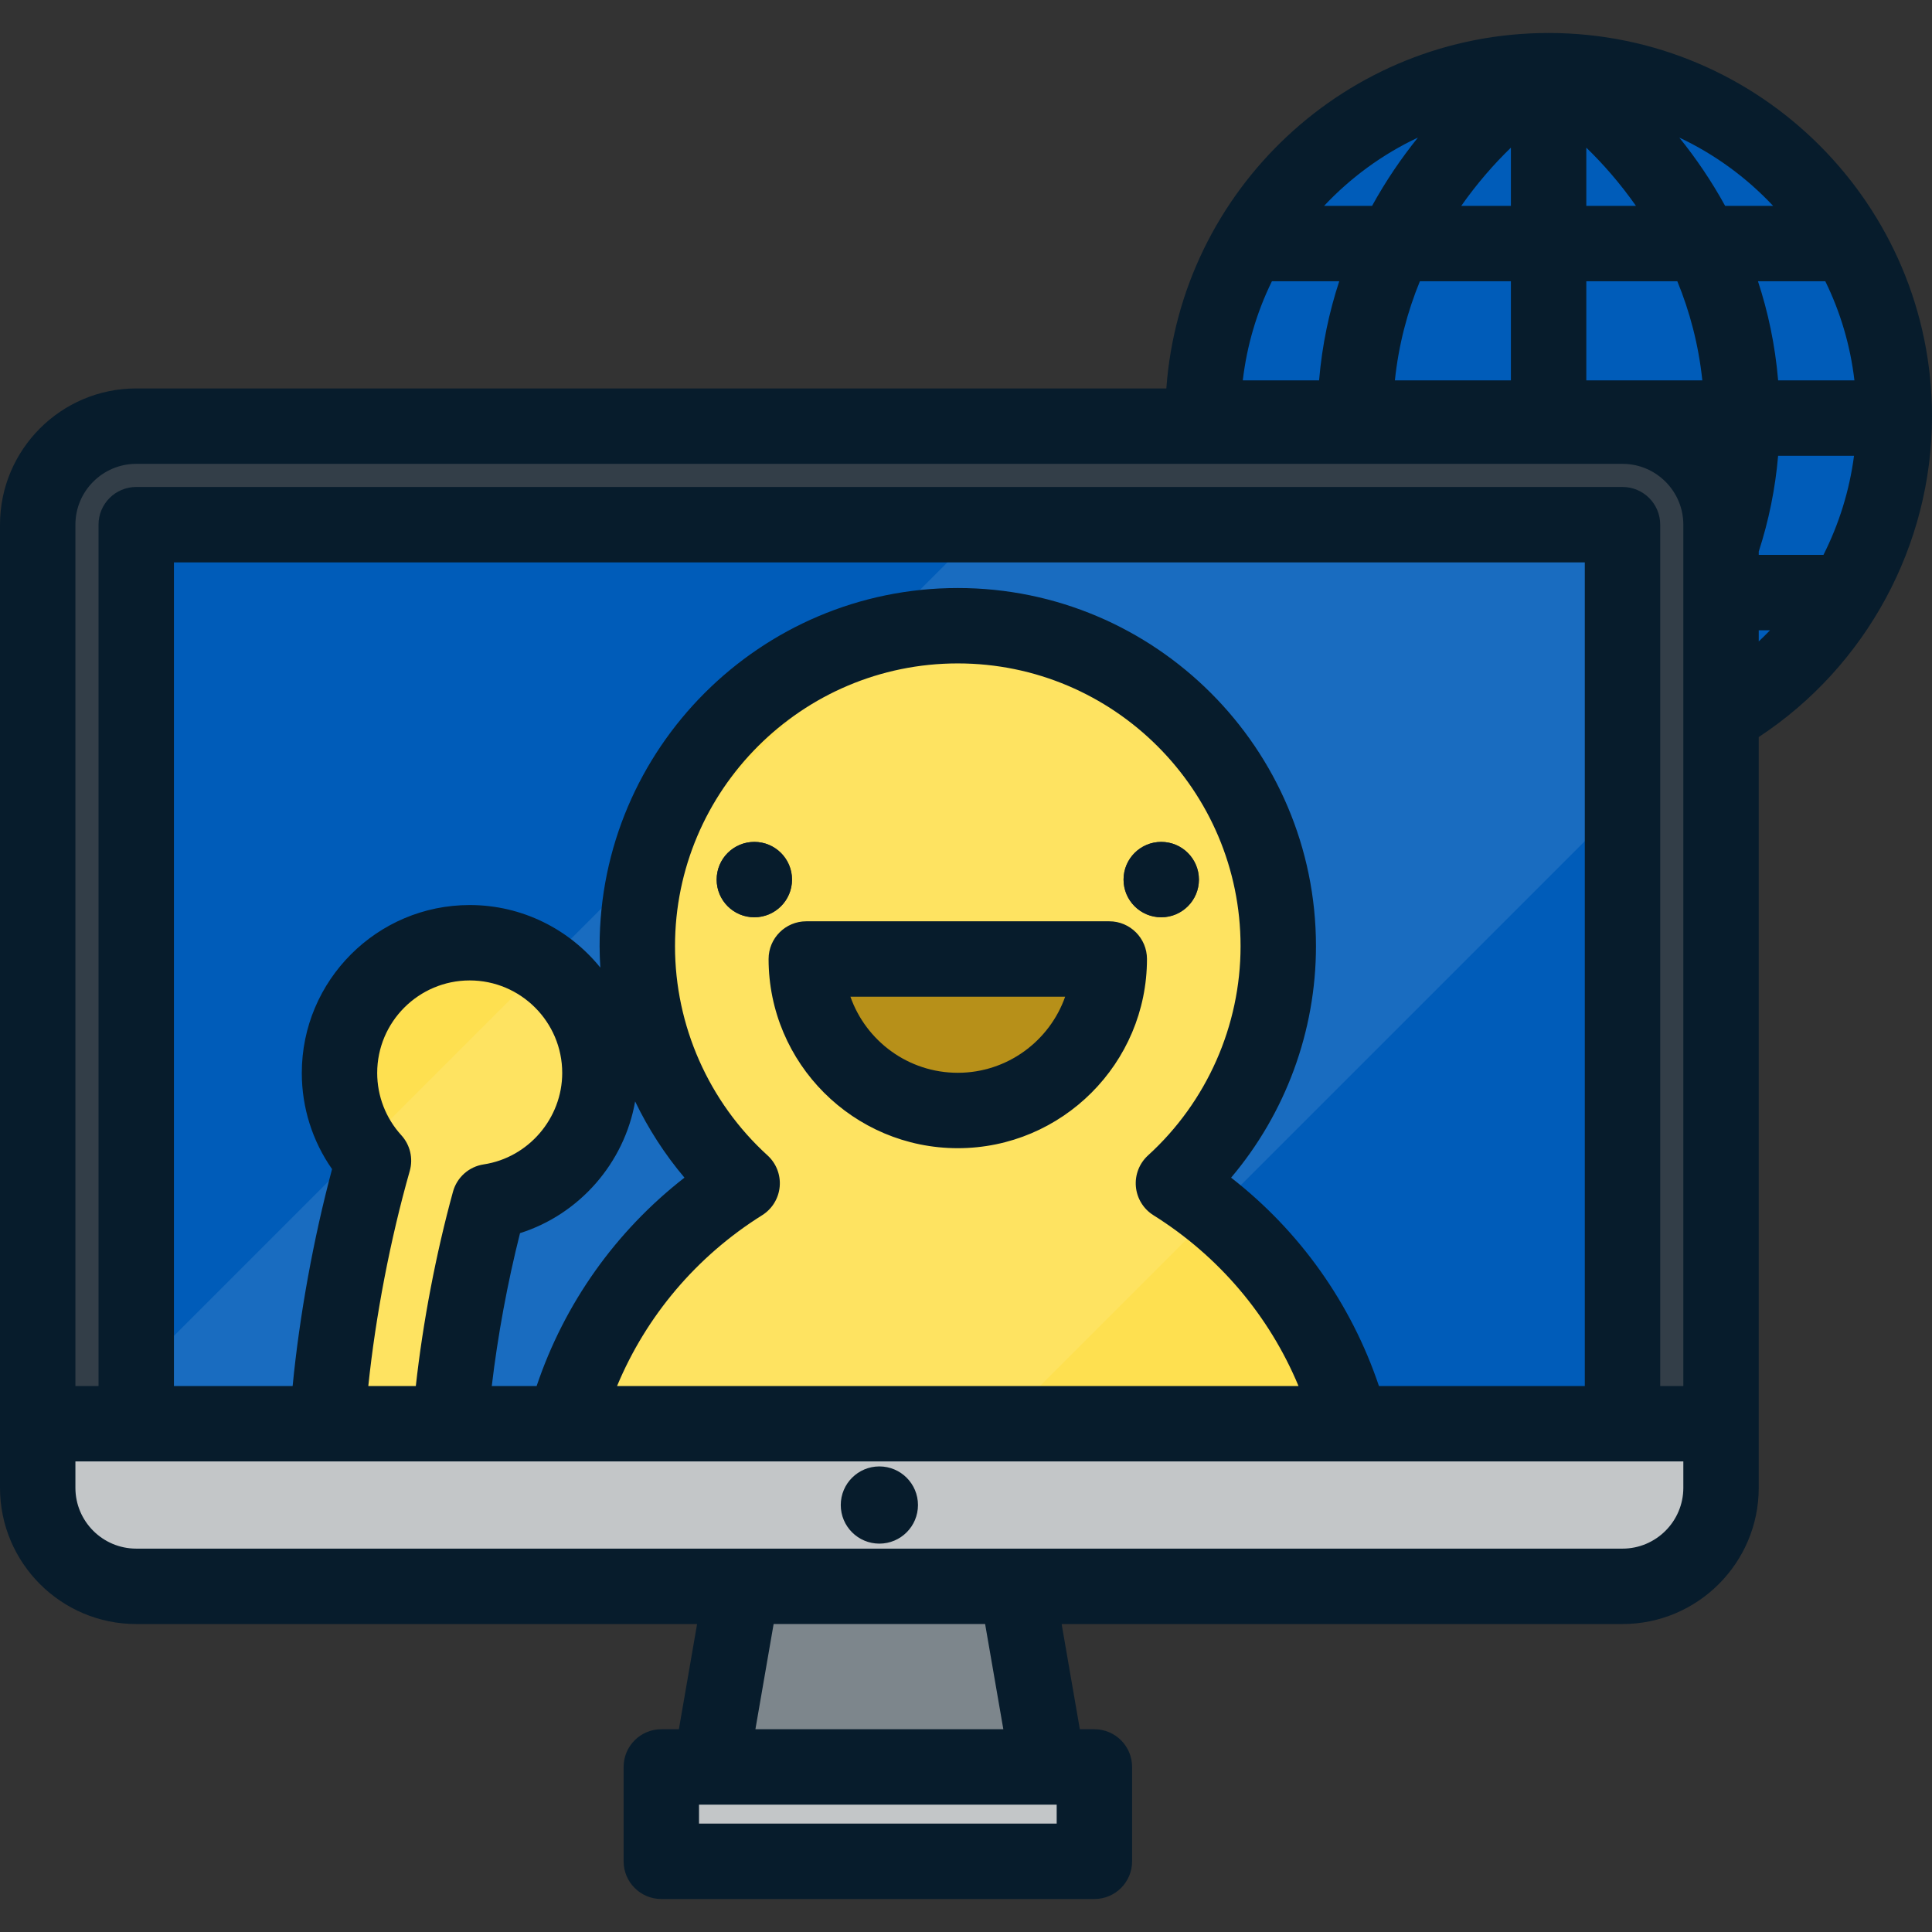 <?xml version="1.0" encoding="iso-8859-1"?>
<!-- Uploaded to: SVG Repo, www.svgrepo.com, Generator: SVG Repo Mixer Tools -->
<svg version="1.1" id="Layer_1" xmlns="http://www.w3.org/2000/svg" xmlns:xlink="http://www.w3.org/1999/xlink" 
	 viewBox="0 0 384.32 384.32" xml:space="preserve">
<rect x="0" y="0" width="384.32" height="384.32" fill="#333333" stroke="none"/>
<g>
	<g>
		<circle style="fill:#005CB9;" cx="308.054" cy="82.829" r="68.767"/>
	</g>
	<g>
		<polygon style="fill:#7D868C;" points="200.86,312.713 147.358,312.713 140.326,353.347 207.895,353.347 		"/>
		<rect x="131.552" y="351.485" style="fill:#C3C6C8;" width="86.149" height="18.771"/>
		<path style="fill:#333E48;" d="M7.5,295.896V105.241c0-10.727,8.776-19.504,19.504-19.504h294.215
			c10.728,0,19.504,8.777,19.504,19.504v190.656H7.5V295.896z"/>
		<rect x="27.004" y="105.241" style="fill:#005CB9;" width="294.215" height="181.874"/>
		<g>
			<path style="fill:#FEE050;" d="M190.525,223.082c-38.9,0-71.381,27.449-79.158,64.032h158.319
				C261.907,250.531,229.429,223.082,190.525,223.082z"/>
			<circle style="fill:#FEE050;" cx="190.526" cy="188.22" r="63.751"/>
			<circle style="fill:#1E252B;" cx="150.055" cy="174.971" r="7.497"/>
			<circle style="fill:#1E252B;" cx="230.997" cy="174.971" r="7.497"/>
			<g>
				<path style="fill:#AF8400;" d="M225.757,188.22c0,19.457-15.772,35.231-35.231,35.231c-19.456,0-35.23-15.774-35.23-35.231
					H225.757z"/>
			</g>
			<path style="fill:#FEE050;" d="M93.436,187.531c-14.305,0-25.902,11.597-25.902,25.902c0,6.723,2.563,12.846,6.762,17.45
				c-5.061,17.793-8.647,38.713-9.411,56.231h24.41c0.763-14.782,3.854-32.813,8.048-48.072
				c12.452-1.883,21.997-12.631,21.997-25.608C119.339,199.128,107.741,187.531,93.436,187.531z"/>
		</g>
		<polygon style="opacity:0.1;fill:#FFFFFF;enable-background:new    ;" points="195.099,105.241 27.004,273.336 27.004,287.114 
			195.465,287.114 321.219,161.36 321.219,105.241 		"/>
		<path style="fill:#C3C6C8;" d="M7.5,283.213v12.683c0,10.728,8.776,19.504,19.504,19.504h294.215
			c10.728,0,19.504-8.776,19.504-19.504v-12.683H7.5z"/>
	</g>
	<path style="fill:#071C2C;" d="M308.054,6.562c-40.183,0-73.183,31.243-76.042,70.708H27.1C12.157,77.27,0,89.427,0,104.37V295.96
		c0,14.943,12.157,27.1,27.1,27.1h111.566l-3.621,20.927h-3.493c-4.143,0-7.5,3.358-7.5,7.5v18.771c0,4.142,3.357,7.5,7.5,7.5
		h86.149c4.143,0,7.5-3.358,7.5-7.5v-18.771c0-4.142-3.357-7.5-7.5-7.5h-2.895l-3.622-20.927h111.569
		c14.942,0,27.1-12.157,27.1-27.1V146.617c21.348-14.029,34.467-38.126,34.467-63.789C384.32,40.775,350.107,6.562,308.054,6.562z
		 M315.554,29.372c3.323,3.215,6.724,7.087,9.874,11.577h-9.874V29.372z M300.554,29.372v11.577h-9.874
		C293.83,36.459,297.23,32.587,300.554,29.372z M300.554,55.949v19.715h-23.078c0.751-7.178,2.533-13.766,4.972-19.715H300.554z
		 M282.055,27.369c-3.252,4.036-6.359,8.567-9.117,13.581h-9.542C268.675,35.323,274.996,30.691,282.055,27.369z M253.013,55.949
		h13.393c-1.999,6.083-3.413,12.66-4.009,19.715H247.22C248.039,68.667,250.033,62.027,253.013,55.949z M210.201,362.757h-71.149
		v-3.771h2.281c0.012,0,0.022,0.001,0.034,0.001c0.011,0,0.021-0.001,0.033-0.001h67.063c0.007,0,0.015,0.001,0.021,0.001
		c0.008,0,0.015-0.001,0.022-0.001h1.693v3.771H210.201z M150.269,343.985l3.622-20.927h42.072l3.622,20.927H150.269z
		 M334.854,295.958c0,6.672-5.428,12.1-12.1,12.1H27.1c-6.672,0-12.1-5.428-12.1-12.1v-5.245h319.854V295.958z M79.836,225.829
		c-3.097-3.396-4.803-7.797-4.803-12.396c0-10.147,8.255-18.402,18.402-18.402s18.403,8.255,18.403,18.402
		c0,9.025-6.715,16.846-15.618,18.193c-2.931,0.443-5.325,2.57-6.11,5.428c-3.393,12.343-6.007,26.078-7.393,38.659h-9.453
		c1.455-13.957,4.366-29.144,8.244-42.778C82.22,230.438,81.587,227.748,79.836,225.829z M103.447,245.3
		c11.844-3.747,20.758-13.977,22.896-26.202c2.609,5.424,5.896,10.53,9.814,15.165c-13.684,10.654-23.87,25.01-29.408,41.45h-8.923
		C98.992,265.804,100.94,255.212,103.447,245.3z M151.61,241.735c1.988-1.246,3.279-3.35,3.488-5.687
		c0.21-2.337-0.687-4.637-2.422-6.216c-11.694-10.645-18.402-25.812-18.402-41.613c0-31.017,25.234-56.251,56.251-56.251
		c31.018,0,56.252,25.234,56.252,56.251c0,15.802-6.707,30.969-18.402,41.612c-1.735,1.579-2.632,3.879-2.422,6.216
		c0.209,2.337,1.5,4.441,3.488,5.687c13.042,8.17,23.05,20.02,28.864,33.979H122.747
		C128.562,261.755,138.569,249.906,151.61,241.735z M244.895,234.264c10.817-12.792,16.883-29.13,16.883-46.043
		c0-39.288-31.964-71.251-71.252-71.251s-71.251,31.963-71.251,71.251c0,1.424,0.059,2.841,0.144,4.255
		c-6.128-7.583-15.496-12.443-25.982-12.443c-18.418,0-33.402,14.984-33.402,33.402c0,6.896,2.113,13.548,6.019,19.13
		c-3.729,13.956-6.48,29.17-7.843,43.15H34.6V111.87h280.654v163.844h-40.949C268.766,259.274,258.577,244.917,244.895,234.264z
		 M334.854,275.713h-4.6V104.37c0-4.142-3.357-7.5-7.5-7.5H27.1c-4.143,0-7.5,3.358-7.5,7.5v171.344H15V104.37
		c0-6.671,5.428-12.099,12.1-12.099h295.654c6.672,0,12.1,5.428,12.1,12.099V275.713z M315.554,75.664V55.949h18.106
		c2.438,5.949,4.221,12.537,4.972,19.715H315.554z M334.053,27.369c7.06,3.323,13.38,7.955,18.659,13.581h-9.541
		C340.413,35.936,337.306,31.404,334.053,27.369z M349.701,55.949h13.394c2.979,6.078,4.974,12.718,5.793,19.715h-15.176
		C353.116,68.609,351.701,62.033,349.701,55.949z M349.854,127.594v-2.215h2.243C351.369,126.135,350.621,126.874,349.854,127.594z
		 M362.727,110.379h-12.873v-0.662c2.001-6.167,3.298-12.544,3.855-19.053h15.099C367.906,97.577,365.826,104.24,362.727,110.379z
		 M220.66,183.268h-60.269c-4.143,0-7.5,3.358-7.5,7.5c0,20.751,16.883,37.634,37.634,37.634c20.752,0,37.635-16.883,37.635-37.634
		C228.16,186.626,224.803,183.268,220.66,183.268z M190.525,213.402c-9.854,0-18.256-6.328-21.356-15.134h42.714
		C208.782,207.074,200.379,213.402,190.525,213.402z M157.552,174.971c0-4.14-3.355-7.496-7.496-7.496
		c-4.142,0-7.497,3.356-7.497,7.496c0,4.141,3.355,7.498,7.497,7.498C154.196,182.469,157.552,179.111,157.552,174.971z
		 M230.998,182.469c4.139,0,7.495-3.357,7.495-7.498c0-4.14-3.356-7.496-7.495-7.496c-4.141,0-7.498,3.356-7.498,7.496
		S226.857,182.469,230.998,182.469z M174.927,307.064c4.241,0,7.679-3.438,7.679-7.679s-3.438-7.679-7.679-7.679
		s-7.679,3.438-7.679,7.679S170.686,307.064,174.927,307.064z"/>
</g>
</svg>